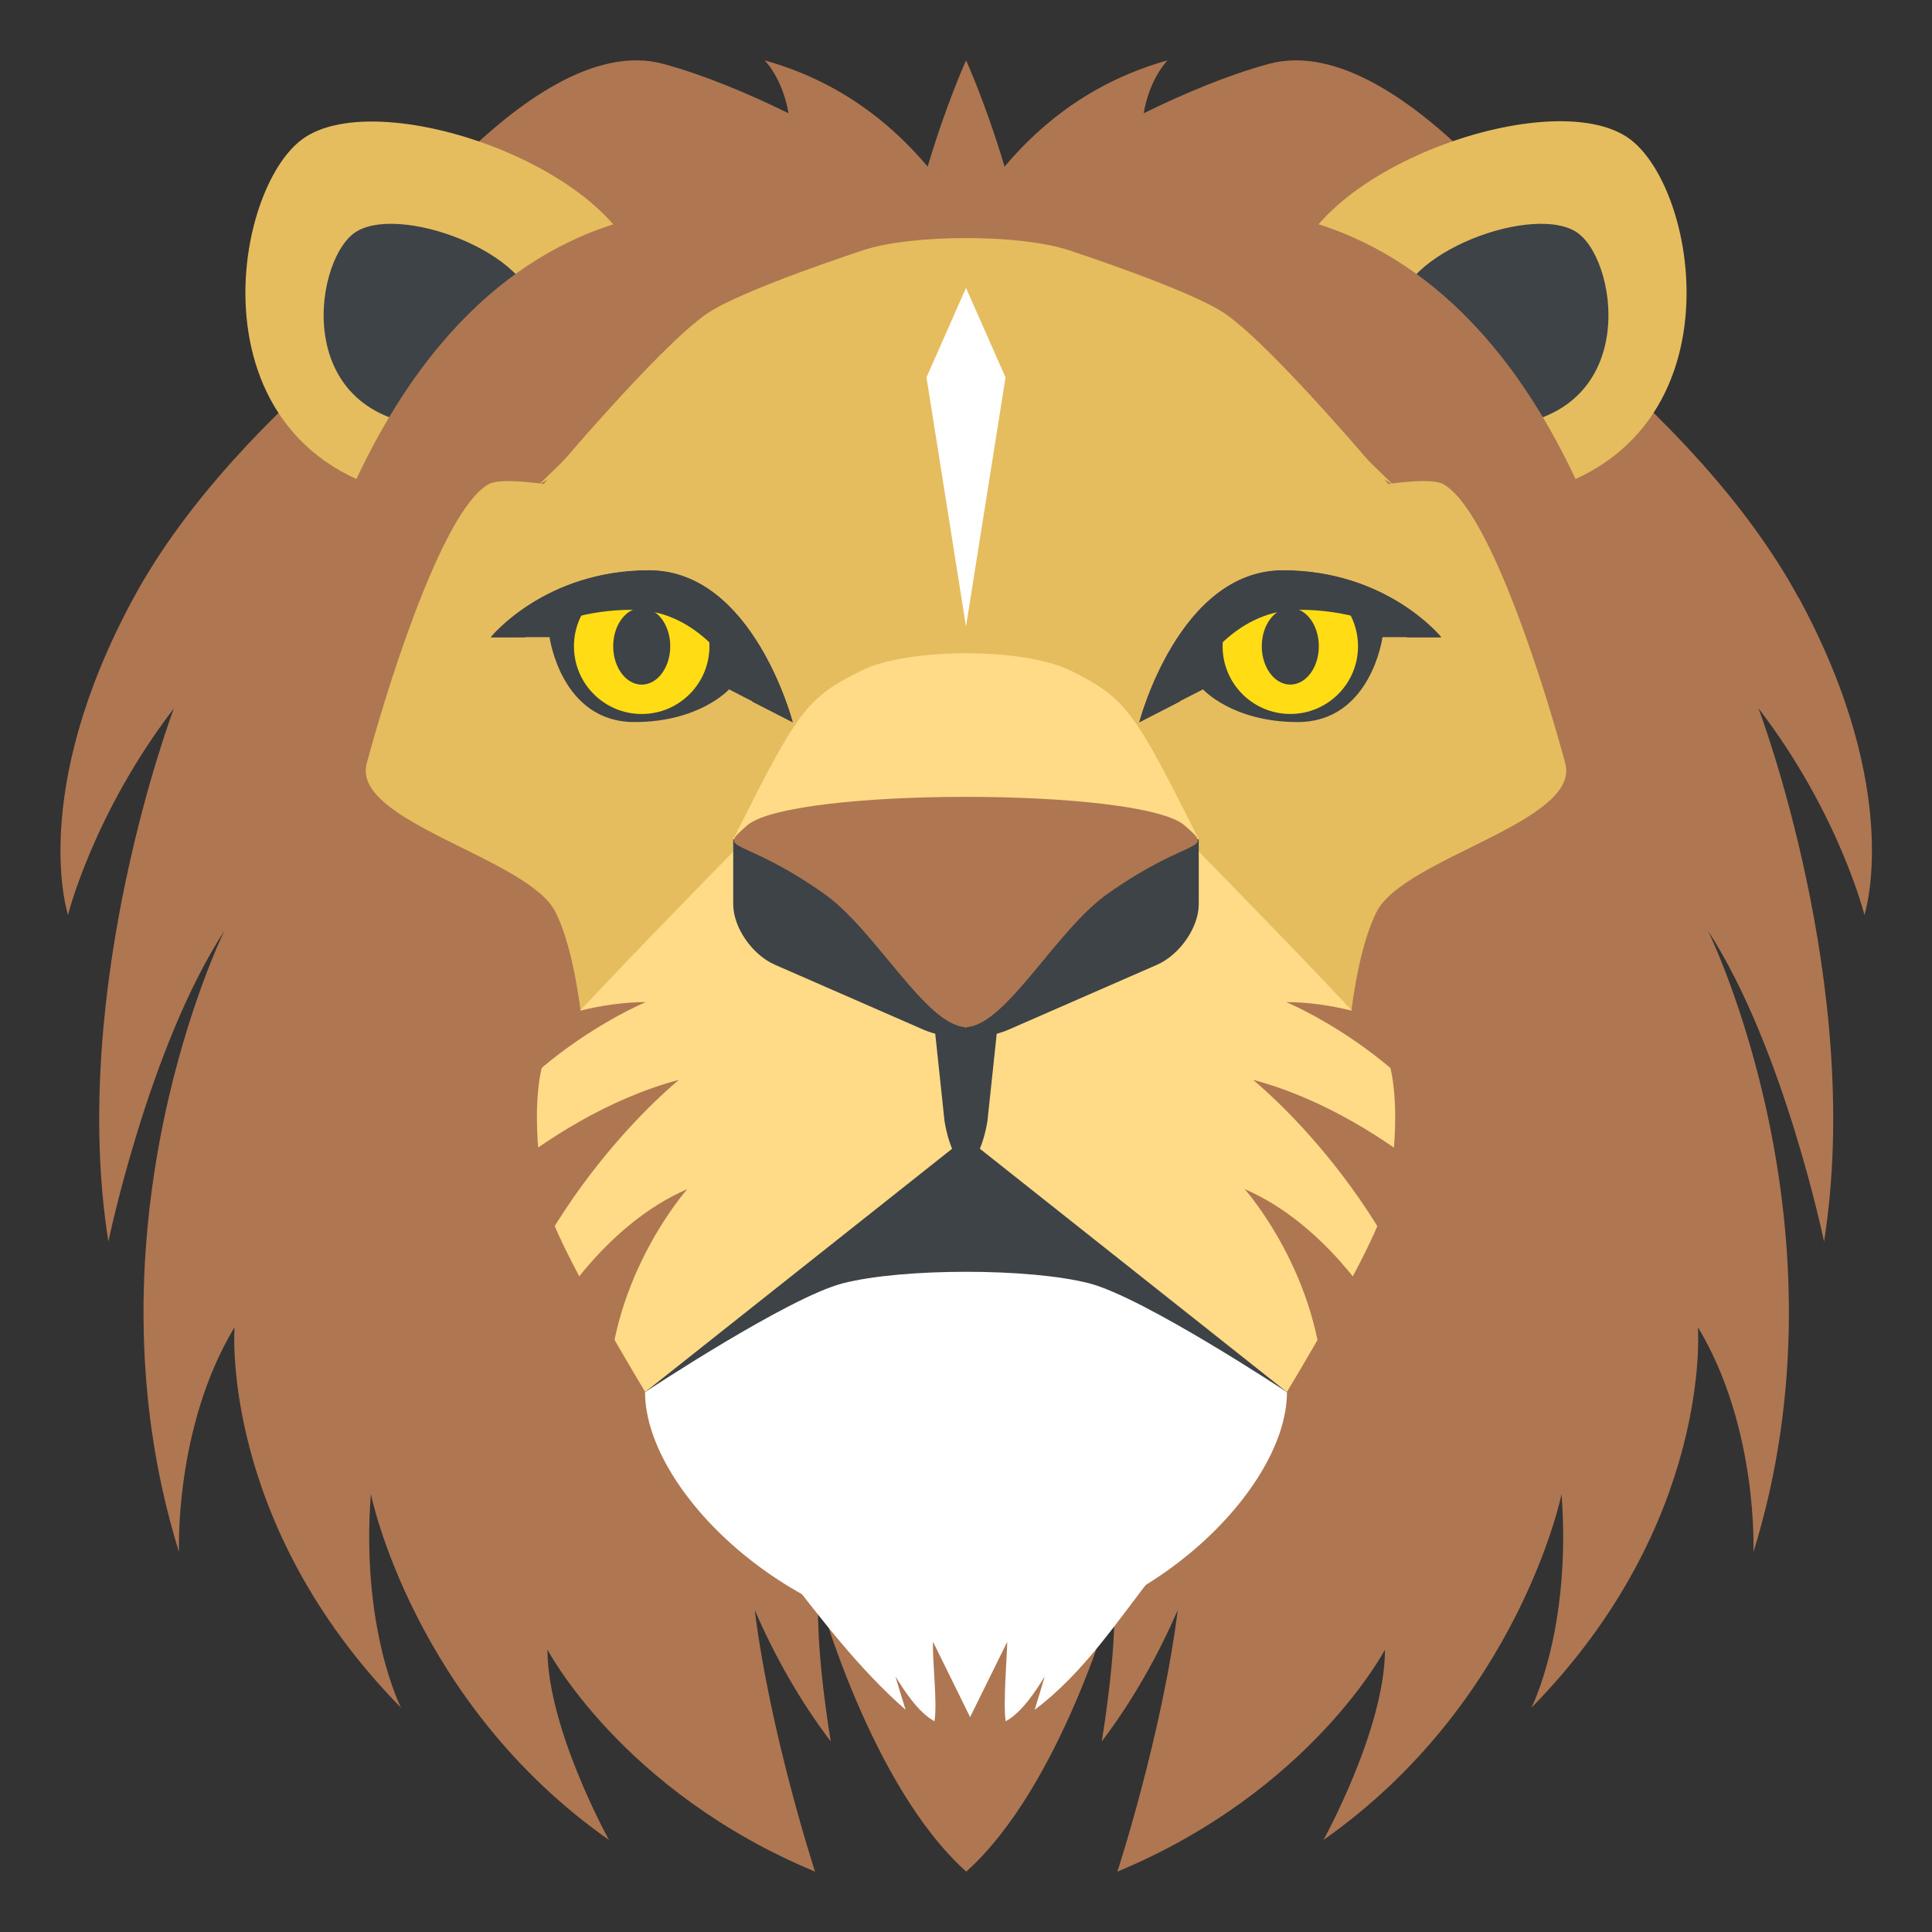 <svg xmlns="http://www.w3.org/2000/svg" viewBox="0 0 64 64" enable-background="new 0 0 64 64"><rect x="0" y="0" width="64" height="64" fill="#333333" stroke="none"/><path fill="#af7751" d="m59.58 19.802c-3.51-6.479-11.532-11.556-11.532-11.556l4.346 1.4c0 0-5.85-8.755-10.363-7.529-1.351.367-2.789.971-4.145 1.635.201-1.172.791-1.752.791-1.752-2.367.662-4.111 1.986-5.4 3.52-.622-2.092-1.274-3.52-1.274-3.52s-.652 1.428-1.273 3.52c-1.289-1.533-3.03-2.857-5.4-3.52 0 0 .59.579.791 1.752-1.355-.664-2.794-1.268-4.145-1.635-4.514-1.226-10.363 7.529-10.363 7.529l4.346-1.4c0 0-8.02 5.076-11.532 11.556-3.511 6.478-2.174 10.505-2.174 10.505s.836-3.359 3.51-6.845c0 0-3.51 9.227-2.173 17.666 0 0 1.337-6.442 3.844-10.295 0 0-4.847 9.826-1.504 20.583 0 0-.167-4.123 1.839-7.451 0 0-.501 6.479 5.516 12.606 0 0-1.337-2.601-1-7.079 0 0 1.4 6.905 7.887 11.458 0 0-2.037-3.678-2.037-6.305 0 0 2.456 4.688 8.864 7.355 0 0-1.479-4.525-1.998-8.665.639 1.466 1.453 2.947 2.52 4.355 0 0-.512-2.964-.409-4.851 0 0 1.734 6.331 4.896 9.16 3.161-2.829 4.896-9.16 4.896-9.16.103 1.887-.408 4.851-.408 4.851 1.065-1.407 1.88-2.889 2.519-4.354-.523 4.139-2 8.664-2 8.664 6.408-2.667 8.864-7.355 8.864-7.355 0 2.627-2.037 6.305-2.037 6.305 6.486-4.553 7.887-11.458 7.887-11.458.334 4.479-1 7.079-1 7.079 6.02-6.127 5.516-12.606 5.516-12.606 2.01 3.328 1.839 7.451 1.839 7.451 3.343-10.757-1.505-20.583-1.505-20.583 2.508 3.853 3.845 10.295 3.845 10.295 1.337-8.439-2.173-17.666-2.173-17.666 2.674 3.485 3.51 6.845 3.51 6.845s1.336-4.03-2.174-10.505"/><path fill="#e5bc5e" d="m21.27 9.655c0 3.853-2.588 7.04-5.775 6.973-9.357-.211-8.06-10.07-5.503-12 2.6-1.965 11.278 1.186 11.278 5.03"/><path fill="#3e4347" d="m17.732 10.42c0 2.054-1.38 3.756-3.081 3.718-4.992-.112-4.301-5.37-2.936-6.404 1.387-1.046 6.02.635 6.02 2.686"/><path fill="#af7751" d="m26.334 7.274c0 0-10.616-3.554-15.787 11.757-3.103 9.19 15.787-11.757 15.787-11.757"/><path fill="#e5bc5e" d="m42.73 9.655c0 3.853 2.588 7.04 5.775 6.973 9.356-.211 8.06-10.07 5.502-12.01-2.599-1.965-11.277 1.186-11.277 5.03"/><path fill="#3e4347" d="m46.27 10.42c0 2.054 1.381 3.756 3.081 3.718 4.992-.112 4.302-5.37 2.936-6.404-1.387-1.046-6.02.635-6.02 2.686"/><path fill="#af7751" d="m37.666 7.274c0 0 10.616-3.554 15.787 11.757 3.104 9.19-15.787-11.757-15.787-11.757"/><path fill="#e5bc5e" d="m51.852 25.292c-.477-1.801-2.412-8.367-4.051-9.259-.397-.216-1.811 0-1.811 0s-3.806-4.558-5.43-5.658c-1.15-.779-5.15-2.085-5.15-2.085-1.618-.539-5.202-.539-6.82 0 0 0-4 1.306-5.15 2.085-1.624 1.101-5.43 5.658-5.43 5.658s-1.414-.216-1.813 0c-1.637.892-3.572 7.458-4.049 9.259-.512 1.938 5.35 3.126 6.251 4.917.976 1.938 1.075 6.198 1.075 6.198h25.05c0 0 .101-4.259 1.076-6.198.902-1.792 6.763-2.98 6.252-4.917"/><path fill="#3e4347" d="m37.742 23.921c0 0 1.307-5.03 4.759-5.03 3.457 0 5.241 2.215 5.241 2.215h-1.945c0 0-.378 2.813-2.811 2.813-2.161 0-3.135-1.083-3.135-1.083l-2.109 1.082"/><circle fill="#ffdc14" cx="42.743" cy="21.408" r="2.243"/><g fill="#3e4347"><ellipse cx="42.743" cy="21.408" rx=".945" ry="1.27"/><path d="m43.04 20.2c1.527 0 2.708.433 3.573.914h1.128c0 0-1.784-2.215-5.241-2.215-3.452 0-4.759 5.03-4.759 5.03l1.329-.682c.728-1.404 1.995-3.044 3.97-3.044"/><path d="m26.26 23.921c0 0-1.305-5.03-4.759-5.03-3.457 0-5.241 2.215-5.241 2.215h1.945c0 0 .378 2.813 2.812 2.813 2.161 0 3.133-1.083 3.133-1.083l2.11 1.082"/></g><circle fill="#ffdc14" cx="21.257" cy="21.408" r="2.244"/><g fill="#3e4347"><ellipse cx="21.258" cy="21.408" rx=".945" ry="1.271"/><path d="m20.959 20.2c-1.527 0-2.709.433-3.573.914h-1.128c0 0 1.784-2.215 5.241-2.215 3.454 0 4.759 5.03 4.759 5.03l-1.328-.681c-.728-1.405-1.995-3.045-3.971-3.045"/></g><path fill="#fff" d="m32 9.537l-1.309 2.964 1.309 8.254 1.31-8.254z"/><path fill="#ffda87" d="m28.325 24.11c0 0-9.646 9.735-10.1 10.51-.71 1.206-.447 4.272 0 5.6.533 1.58 3.145 5.884 3.145 5.884l10.632-6.121 10.632 6.121c0 0 2.61-4.304 3.144-5.884.448-1.327.71-4.394 0-5.6-.456-.775-10.1-10.51-10.1-10.51h-7.348"/><path fill="#fff" d="m25.969 52.05c1.279 1.627 2.465 3.211 4.03 4.589-.115-.367-.228-.736-.336-1.105.302.491.758 1.192 1.292 1.485.105-.61-.079-2.088-.047-2.631.409.831.818 1.662 1.228 2.492.41-.83.82-1.661 1.23-2.492 0 .368-.144 2.086-.051 2.631.535-.293.992-.994 1.293-1.485-.107.369-.219.738-.334 1.105 1.646-1.233 2.775-2.995 4.03-4.589-4.111 0-8.221 0-12.331 0"/><g fill="#af7751"><path d="m48.591 35.05c0 0-2.993-1.854-5.984-1.854 0 0 3.785 1.555 5.984 5.04v-3.186"/><path d="m45.566 43.33c0 0-1.668-2.795-4.334-3.938 0 0 2.533 2.834 2.614 6.775l1.72-2.837"/><path d="m49.812 41.18c0 0-3.607-4.159-8.306-5.41 0 0 5.02 4.02 6.427 10.414l1.879-5"/><path d="m15.408 35.05c0 0 2.993-1.854 5.984-1.854 0 0-3.784 1.555-5.984 5.04v-3.186"/><path d="m18.434 43.33c0 0 1.668-2.795 4.334-3.938 0 0-2.533 2.834-2.615 6.775l-1.719-2.837"/><path d="m14.188 41.18c0 0 3.607-4.159 8.306-5.41 0 0-5.02 4.02-6.427 10.414l-1.879-5"/></g><path fill="#fff" d="m32 40.711c-3.141 0-10.632 5.405-10.632 5.405 0 3.357 5.066 8.178 10.632 8.178 5.567 0 10.632-4.82 10.632-8.178 0 0-7.489-5.405-10.632-5.405"/><g fill="#3e4347"><path d="m30.837 32.889l.45 4.237c.129.815.449 1.48.713 1.48.262 0 .582-.665.711-1.48l.451-4.237h-2.325"/><path d="m24.289 27.804v2.148c0 .771.626 1.678 1.389 2.01l4.931 2.155c.765.332 2.02.332 2.781 0l4.932-2.155c.763-.335 1.388-1.241 1.388-2.01v-2.148h-15.421"/></g><path fill="#ffda87" d="m39.711 27.804c-2.137-4.263-2.409-4.682-4.25-5.59-1.552-.767-5.371-.767-6.923 0-1.841.909-2.112 1.327-4.249 5.59h15.422"/><path fill="#af7751" d="m39.24 27.343c-1.449-1.262-13.04-1.262-14.489 0-1.042.908-.237.308 2.527 2.248 1.717 1.201 3.358 4.333 4.685 4.433v.019c.01 0 .021-.009.033-.009s.023.009.033.009v-.019c1.326-.1 2.966-3.232 4.684-4.433 2.764-1.94 3.57-1.34 2.527-2.248"/><path fill="#3e4347" d="m32 37.689l-10.632 8.427c0 0 4.742-3.141 6.553-3.605 1.976-.508 6.183-.509 8.157 0 1.812.467 6.554 3.605 6.554 3.605l-10.632-8.427"/></svg>